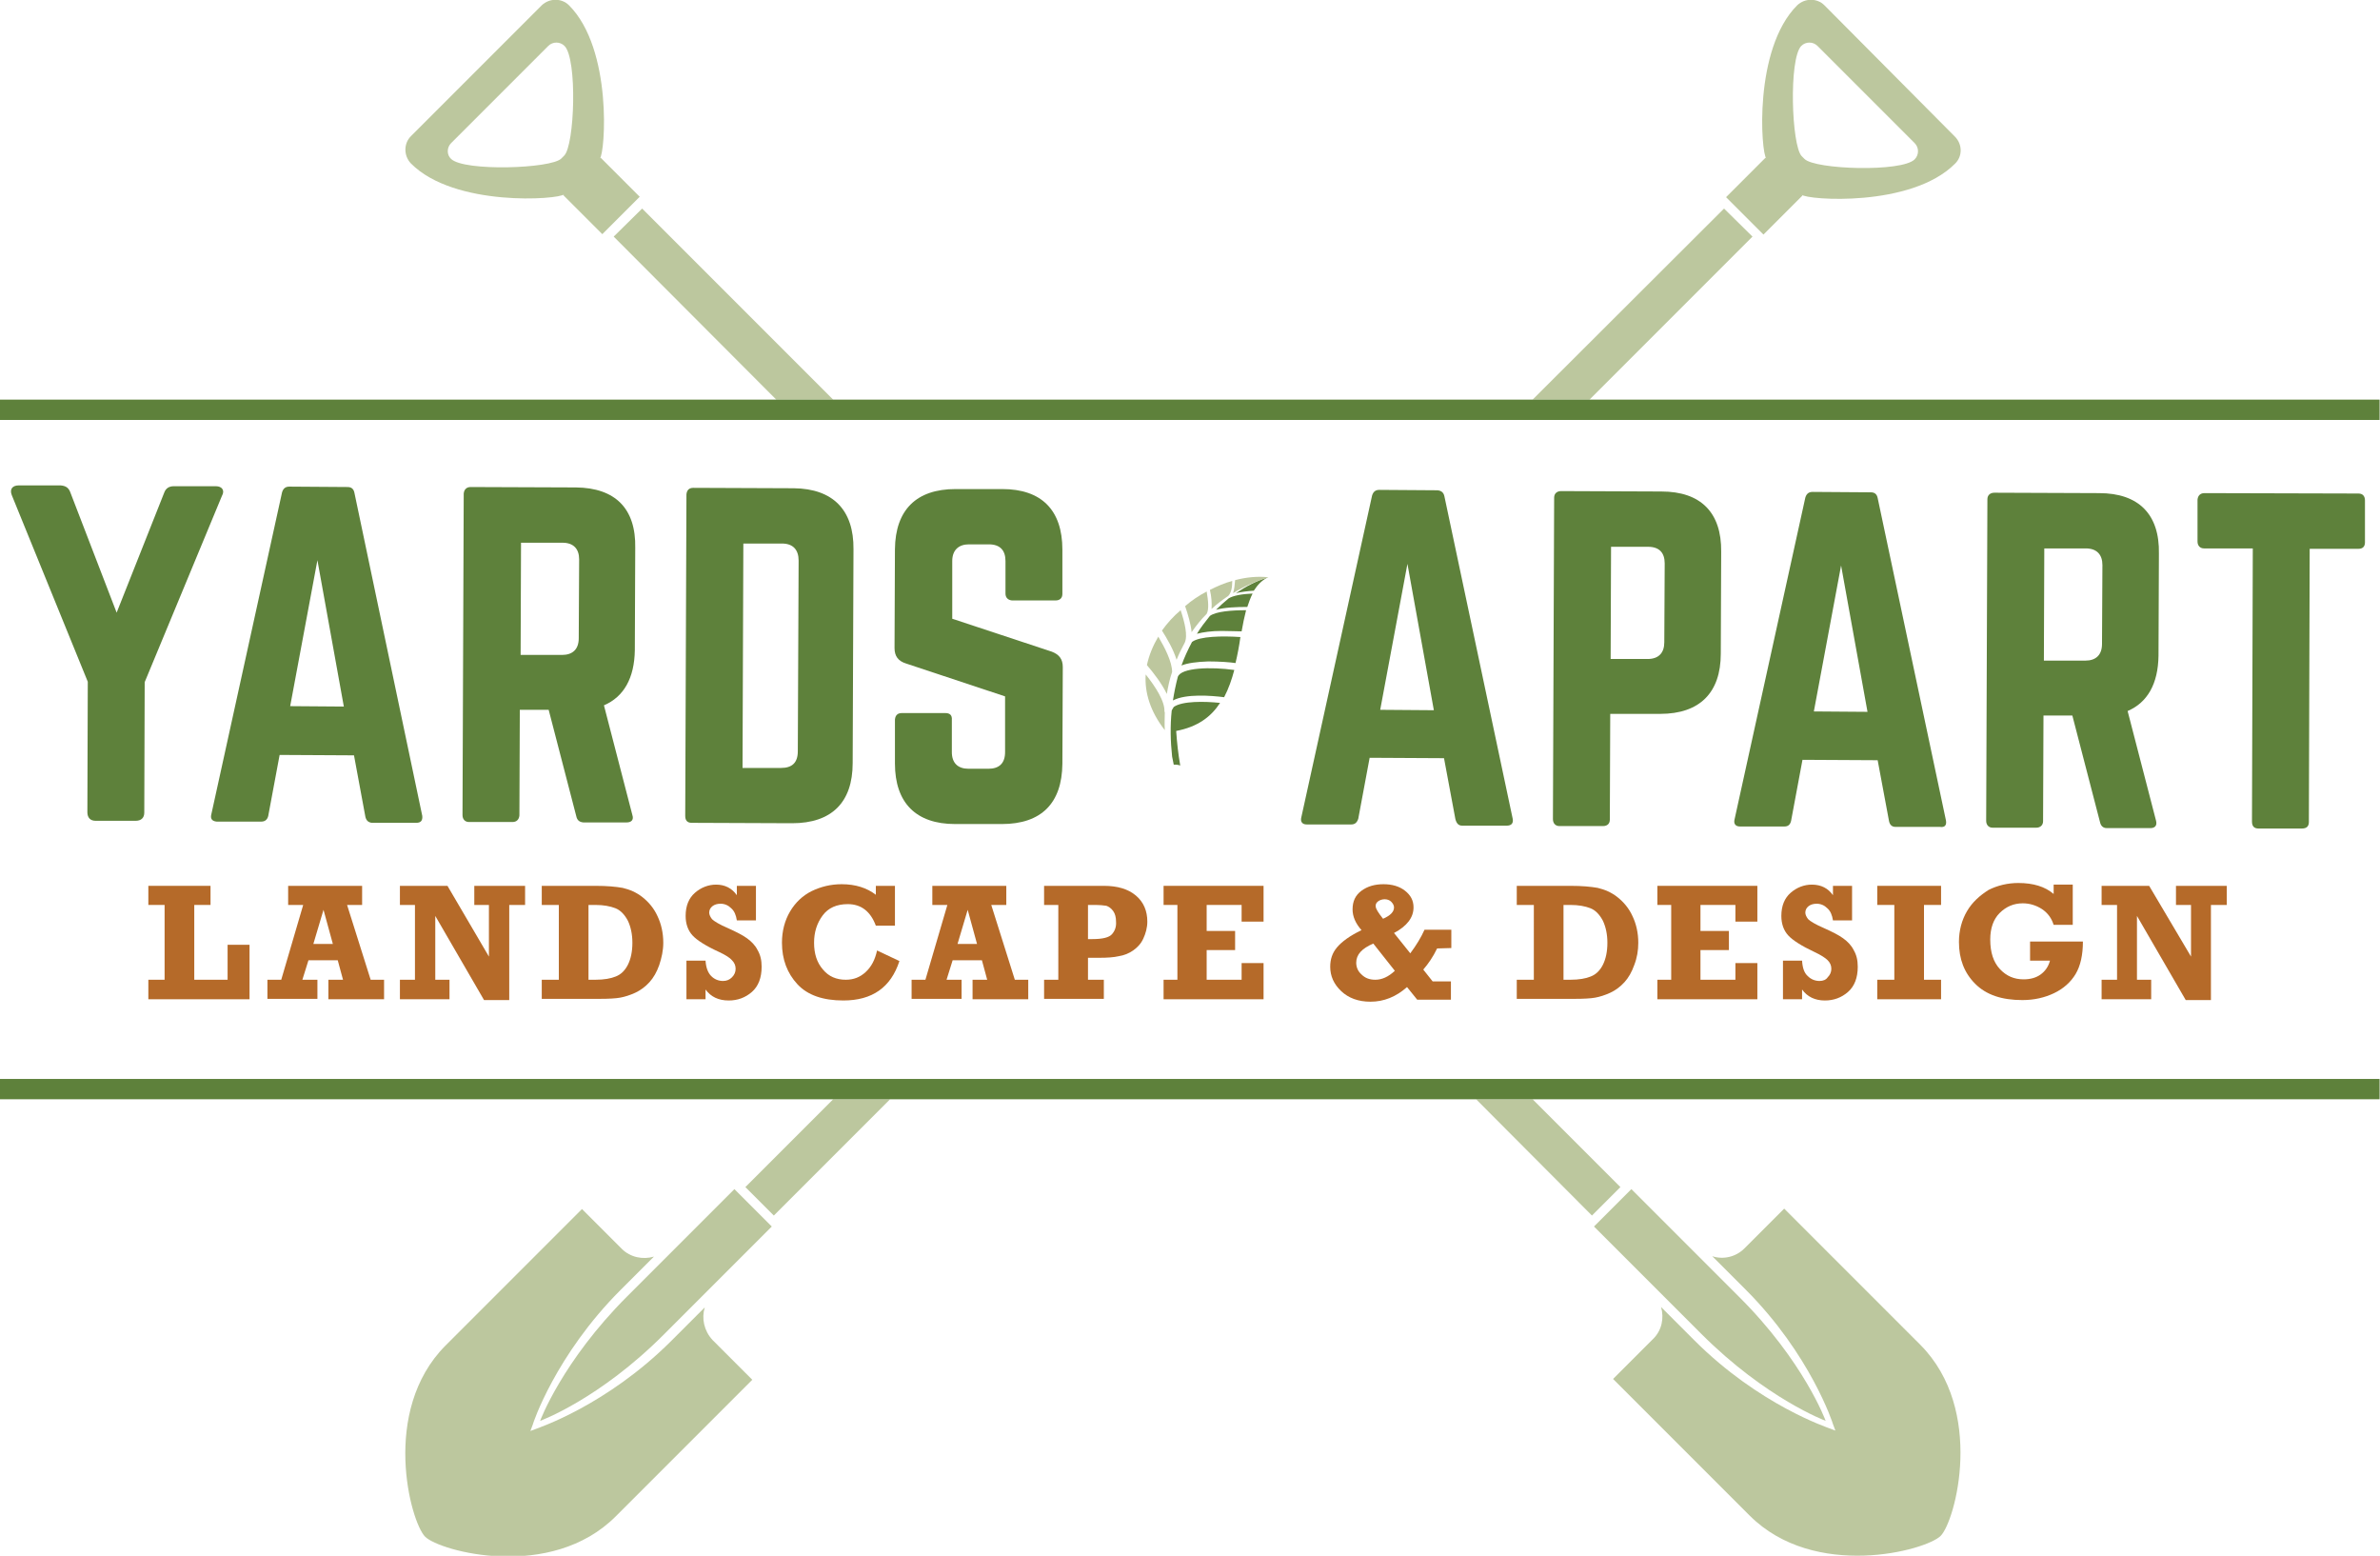 <svg xmlns="http://www.w3.org/2000/svg" xmlns:xlink="http://www.w3.org/1999/xlink" id="Layer_2_00000060734394548802000700000015519761863260999098_" x="0px" y="0px" viewBox="0 0 585.6 382.7" style="enable-background:new 0 0 585.6 382.7;" xml:space="preserve"><style type="text/css">	.st0{fill:#BCC79E;}	.st1{fill:#5E813B;}	.st2{fill:#BDC79E;}	.st3{fill:#B56A29;}</style><g>	<g>		<path class="st0" d="M138.8,47.8l-0.2,0.2l9.6,9.6l9.2-9.2l-9.6-9.6l-0.2,0.2c1.3-1.3,3.2-26.9-7.6-37.7c-1.8-1.8-4.8-1.8-6.7,0   l-32.2,32.2c-1.8,1.8-1.8,4.8,0,6.7C111.8,51,137.5,49.1,138.8,47.8z M111,35.2l23.9-23.9c1.1-1.1,2.9-1.1,4,0   c3.2,3.2,2.5,24.5-0.1,27l-0.7,0.7c-2.5,2.5-23.9,3.2-27.1,0.1C109.9,38.1,109.9,36.3,111,35.2z"></path>		<path class="st0" d="M154.3,318.9c-16,16-21.4,30.6-21.4,30.6s14.6-5.3,30.6-21.4l26.4-26.4l-9.2-9.2L154.3,318.9z"></path>		<path class="st0" d="M173.4,321.6l-8.2,8.2c-16,16-33,21.5-33.1,21.6l-1.6,0.6l0.6-1.6c0-0.2,5.6-17.1,21.6-33.1l8.2-8.2   c-2.7,0.8-5.8,0.2-7.9-1.9l-9.8-9.8l-33.6,33.6c-16,16.1-8.6,43.4-5,47c3.6,3.6,30.9,11,46.9-5l33.6-33.6l-9.8-9.8   C173.2,327.3,172.6,324.3,173.4,321.6z"></path>		<polygon class="st0" points="205,98.3 158,51.3 151,58.2 191,98.3   "></polygon>		<polygon class="st0" points="205,270.4 183.4,292 190.4,299 219,270.4   "></polygon>		<path class="st1" d="M305.2,156.7c-4.5-0.3-10-0.2-11.9,1.2c-1,1.9-1.9,3.8-2.6,5.8c1.5-0.6,3.7-0.9,6.6-1c2.8,0,5.4,0.2,6.7,0.4   C304.5,161,304.9,158.9,305.2,156.7z"></path>		<path class="st1" d="M289.8,166.5c-0.5,1.9-0.9,3.9-1.2,5.8c3.2-1.7,9.4-1.2,12.6-0.8c1.1-2.1,1.9-4.4,2.5-6.7   C298,164,290.6,164.2,289.8,166.5z"></path>		<path class="st1" d="M294.5,155.9c1.5-0.4,3.5-0.7,6.1-0.7c1.8,0,3.6,0.1,4.9,0.1c0.3-1.8,0.7-3.6,1.1-5.2c-3.6,0-7.4,0.3-8.9,1.4   C296.5,153,295.4,154.4,294.5,155.9z"></path>		<path class="st1" d="M288.3,174.8c-0.4,3.8-0.3,7.6,0.1,11.3c0.1,0.7,0.3,1.3,0.4,2c0.8-0.1,1.6,0.2,1.6,0.2   c-0.5-2.8-0.8-5.6-1-8.5c5.3-1,8.6-3.5,10.8-6.9c-3.8-0.4-9.3-0.5-11.4,1C288.6,174.3,288.4,174.5,288.3,174.8z"></path>		<path class="st1" d="M304.1,145.9c1.3-0.3,2.8-0.5,4.4-0.6c0.9-1.4,2-2.6,3.5-3.3C309.1,142.9,306.5,144.3,304.1,145.9z"></path>		<path class="st1" d="M302.3,147.2c-1.1,0.9-2.1,1.8-3.1,2.8c2.1-0.6,5.1-0.7,7.7-0.7c0.4-1.2,0.8-2.3,1.3-3.3   C305.7,146.1,303.4,146.5,302.3,147.2L302.3,147.2z"></path>		<path class="st2" d="M298.1,149.8c1.3-1.2,2.6-2.2,4.1-3.2c0.7-0.7,1-2,1-3.7c-1.9,0.5-3.7,1.3-5.5,2.2   C298.1,146.8,298.2,148.4,298.1,149.8z"></path>		<path class="st2" d="M291.6,149.1c0.7,2,1.4,4.4,1.6,6.4c1.1-1.6,2.3-3.1,3.7-4.5c0.6-1.1,0.4-3.2,0-5.5   C295,146.5,293.2,147.7,291.6,149.1z"></path>		<path class="st2" d="M285.9,155.1c1.2,1.9,2.8,4.6,3.6,7.2c0.6-1.5,1.3-2.9,2-4.2l0,0c0.8-1.7,0-5-1-8   C288.7,151.6,287.2,153.3,285.9,155.1z"></path>		<path class="st2" d="M282.2,163.6c1.7,2,3.7,4.6,4.9,7.1c0.3-1.8,0.7-3.7,1.3-5.4c0-2.5-1.8-6-3.4-8.7   C283.7,158.8,282.7,161.2,282.2,163.6z"></path>		<path class="st2" d="M286.6,179.6c-0.1-1.5,0-3,0-4.5h-0.1c0,0,0,0,0,0c0.2-2.5-2.2-6.2-4.6-9.2C281.6,170.3,283,175,286.6,179.6z   "></path>		<path class="st2" d="M303.9,142.7c-0.1,1.2-0.2,2.3-0.5,3.2c2.6-1.6,5.5-2.9,8.7-3.9C309.4,141.7,306.6,142,303.9,142.7z"></path>		<path class="st1" d="M53.1,119.6l-10.3,0c-1.2,0-2,0.5-2.4,1.6l-11.7,29.5l-11.4-29.6c-0.4-1.1-1.1-1.6-2.4-1.7l-10.3,0   c-1.5,0-2.3,0.9-1.7,2.4l18.7,45.9l-0.1,32.1c0,1.3,0.7,2.1,2,2.1l9.9,0c1.3,0,2.1-0.7,2.1-2l0.1-32.1l19-45.8   C55.4,120.6,54.6,119.6,53.1,119.6z"></path>		<path class="st1" d="M87.2,121.2c-0.2-1-0.8-1.4-1.7-1.4l-14.3-0.1c-0.9,0-1.5,0.4-1.8,1.4L52,200.3c-0.3,1.1,0.2,1.7,1.3,1.8   l11,0c0.9,0,1.5-0.5,1.7-1.4l2.8-15l18.3,0.1l2.8,15.1c0.2,0.9,0.7,1.4,1.6,1.5l10.9,0c1.2,0,1.6-0.6,1.5-1.7L87.2,121.2z    M71.4,173.7l6.7-35.9l6.5,36L71.4,173.7z"></path>		<path class="st1" d="M141.7,119.9l-25.9-0.1c-1,0-1.6,0.6-1.7,1.6l-0.3,79.1c0,1,0.6,1.7,1.6,1.7l10.7,0c1,0,1.6-0.6,1.7-1.6   l0.1-26l7.1,0l6.8,26.2c0.2,0.9,0.7,1.4,1.7,1.5l10.7,0c1.1,0,1.8-0.6,1.4-1.8l-7-27c4.9-2.1,7.5-6.7,7.6-13.6l0.1-25.1   C156.5,125.1,151.4,120,141.7,119.9z M142.4,157c0,2.7-1.5,4.1-4.1,4.1l-10.2,0l0.1-27.6l10.2,0c2.7,0,4.1,1.5,4.1,4.1L142.4,157z   "></path>		<path class="st1" d="M195.3,120.1l-24.7-0.1c-1.1,0-1.6,0.6-1.7,1.6l-0.3,79.1c0,1.1,0.5,1.7,1.6,1.7l24.7,0.1   c9.7,0,14.9-5.1,14.9-14.8l0.2-52.6C210.1,125.5,205,120.2,195.3,120.1z M196.3,184.8c0,2.8-1.4,4.1-4.1,4.1l-9.5,0l0.2-55.2   l9.5,0c2.7,0,4.1,1.5,4.1,4.2L196.3,184.8z"></path>		<path class="st1" d="M232.6,175.4l-10.7,0c-1,0-1.6,0.5-1.7,1.6l0,10.8c0,9.7,5.2,14.9,14.8,14.9l11.5,0c9.7,0,14.8-5.1,14.9-14.8   l0.1-23.8c0-2-0.9-3.1-2.7-3.8l-24.5-8.1l0-14.2c0-2.7,1.6-4.1,4.1-4.1l4.9,0c2.8,0,4.1,1.5,4.1,4.1l0,8c0,1,0.6,1.6,1.6,1.7   l10.7,0c1.1,0,1.7-0.6,1.7-1.6l0-10.9c0-9.7-5.1-14.9-14.8-14.9l-11.5,0c-9.6,0-14.8,5.1-14.9,14.8l-0.1,24.3c0,2,0.9,3.2,2.8,3.8   l24.4,8.1l0,13.7c0,2.8-1.5,4.1-4.1,4.1l-4.9,0c-2.6,0-4.1-1.4-4.1-4.1l0-7.9C234.3,175.9,233.7,175.4,232.6,175.4z"></path>		<path class="st1" d="M359.8,203.1l10.9,0c1.2,0,1.7-0.6,1.5-1.7l-16.8-79.3c-0.2-1-0.8-1.4-1.7-1.5l-14.3-0.1   c-0.9,0-1.5,0.4-1.8,1.4l-17.4,79.1c-0.3,1.1,0.2,1.8,1.3,1.8l11,0c0.9,0,1.4-0.5,1.7-1.4l2.8-15l18.3,0.1l2.8,15   C358.4,202.6,358.9,203.1,359.8,203.1z M339.6,174.6l6.7-35.9l6.5,36L339.6,174.6z"></path>		<path class="st1" d="M408.8,120.9l-24.7-0.1c-1,0-1.7,0.6-1.7,1.6l-0.3,79.1c0,1,0.6,1.7,1.6,1.7l10.7,0c1.1,0,1.7-0.6,1.7-1.6   l0.1-26l12.3,0c9.7,0,14.9-5.2,14.9-14.8l0.1-25.1C423.6,126.1,418.5,120.9,408.8,120.9z M409.5,158c0,2.6-1.4,4.1-4.1,4.1l-9.1,0   l0.1-27.6l9.1,0c2.8,0,4.1,1.5,4.1,4.1L409.5,158z"></path>		<path class="st1" d="M478.8,201.8L462,122.5c-0.2-1-0.8-1.4-1.7-1.4L446,121c-0.9,0-1.5,0.4-1.8,1.4l-17.4,79.1   c-0.3,1.1,0.2,1.8,1.3,1.8l11,0c0.9,0,1.4-0.5,1.6-1.4l2.8-15L462,187l2.8,15c0.2,0.9,0.7,1.4,1.6,1.4l10.9,0   C478.6,203.6,479,202.9,478.8,201.8z M446.3,175l6.7-35.9l6.5,36L446.3,175z"></path>		<path class="st1" d="M516.5,121.3l-25.8-0.1c-1,0-1.7,0.6-1.7,1.6l-0.3,79.1c0,1,0.6,1.7,1.6,1.7l10.7,0c1,0,1.7-0.6,1.7-1.6   l0.1-26l7.1,0l6.8,26.2c0.2,0.9,0.7,1.5,1.7,1.5l10.7,0c1.1,0,1.7-0.6,1.4-1.8l-7-27c4.9-2.1,7.5-6.7,7.6-13.6l0.1-25.1   C531.4,126.5,526.2,121.3,516.5,121.3z M517.2,158.4c0,2.7-1.5,4.1-4.1,4.1l-10.2,0l0.1-27.6l10.2,0c2.7,0,4.1,1.5,4.1,4.1   L517.2,158.4z"></path>		<path class="st1" d="M555.7,203.8l10.7,0c1.1,0,1.7-0.5,1.7-1.6l0.2-67.2l12,0c1.1,0,1.6-0.6,1.6-1.6l0-10.3c0-1-0.5-1.7-1.6-1.7   l-37.9-0.1c-1,0-1.6,0.6-1.7,1.6l0,10.3c0,1,0.6,1.7,1.6,1.7l12,0l-0.2,67.2C554.1,203.3,554.7,203.8,555.7,203.8z"></path>		<polygon class="st3" points="36.5,241 36.5,245.8 61.4,245.8 61.4,232.4 56,232.4 56,241 47.8,241 47.8,222.6 51.8,222.6    51.8,217.9 36.5,217.9 36.5,222.6 40.5,222.6 40.5,241   "></polygon>		<path class="st3" d="M80.8,245.8h13.7V241h-3.3l-5.8-18.4h3.7v-4.7H70.9v4.7h3.7L69.2,241h-3.4v4.7h12.3V241h-3.7l1.5-4.8h7.2   l1.3,4.8h-3.6L80.8,245.8L80.8,245.8z M77.1,232.2l2.5-8.4l2.3,8.4H77.1z"></path>		<polygon class="st3" points="98.4,217.9 98.4,222.6 102.1,222.6 102.1,241 98.4,241 98.4,245.8 110.6,245.8 110.6,241 107.1,241    107.1,225.3 119.1,246 125.3,246 125.3,222.6 129.2,222.6 129.2,217.9 116.7,217.9 116.7,222.6 120.3,222.6 120.3,235.3    110.1,217.9   "></polygon>		<path class="st3" d="M133.3,241v4.7h14.1c2.4,0,4.1-0.1,5.2-0.3c1.1-0.2,2.4-0.6,3.7-1.2c1.3-0.6,2.5-1.5,3.5-2.6   c1-1.1,1.8-2.5,2.4-4.2c0.6-1.8,1-3.6,1-5.5c0-2.4-0.5-4.6-1.4-6.5c-0.9-2-2.2-3.5-3.7-4.7c-1.5-1.2-3.2-1.9-4.9-2.3   c-1.7-0.3-3.9-0.5-6.7-0.5h-13.2v4.7h4.2V241H133.3z M144.8,222.6h1.7c2,0,3.6,0.3,4.9,0.8c1.3,0.5,2.3,1.6,3.1,3.1   c0.7,1.5,1.1,3.3,1.1,5.4c0,2.2-0.4,4-1.1,5.4c-0.7,1.4-1.7,2.4-3,2.9c-1.2,0.5-2.9,0.8-5,0.8h-1.7L144.8,222.6L144.8,222.6z"></path>		<path class="st3" d="M177.9,241.3c-1.1,0-2.1-0.4-2.9-1.2c-0.8-0.8-1.3-2.1-1.4-3.8h-4.7v9.5h4.7v-2.4c1.3,1.8,3.2,2.7,5.7,2.7   c2.2,0,4.1-0.7,5.7-2.1c1.6-1.4,2.4-3.5,2.4-6.2c0-1.6-0.3-2.9-1-4.1c-0.6-1.2-1.5-2.1-2.6-2.9c-1.1-0.8-2.7-1.6-4.7-2.5   c-2.1-0.9-3.4-1.7-3.9-2.2c-0.4-0.5-0.7-1.1-0.7-1.6c0-0.7,0.3-1.2,0.8-1.6c0.5-0.4,1.2-0.6,2-0.6c1,0,1.9,0.4,2.6,1.1   c0.8,0.7,1.2,1.7,1.4,3h4.7v-8.5h-4.7v2.3c-1.2-1.7-2.9-2.6-5.1-2.6c-1.9,0-3.7,0.7-5.2,2c-1.5,1.3-2.3,3.2-2.3,5.7   c0,2,0.6,3.6,1.7,4.8c1.1,1.2,3.3,2.6,6.6,4.1c1.5,0.7,2.6,1.4,3.1,2c0.6,0.6,0.9,1.3,0.9,2.1c0,0.8-0.3,1.5-0.9,2.1   C179.5,241,178.8,241.3,177.9,241.3z"></path>		<path class="st3" d="M215.5,220.1c-2.2-1.7-5-2.6-8.4-2.6c-2.7,0-5.1,0.6-7.4,1.7c-2.2,1.1-4,2.8-5.3,5c-1.3,2.2-2,4.8-2,7.7   c0,4.1,1.3,7.5,3.8,10.2c2.5,2.7,6.3,4,11.3,4c7.1,0,11.7-3.2,13.8-9.7l-5.5-2.6c-0.5,2.3-1.4,4-2.8,5.3c-1.4,1.3-3,1.9-4.9,1.9   c-2.3,0-4.2-0.8-5.6-2.5c-1.5-1.7-2.2-3.9-2.2-6.6c0-2.6,0.7-4.8,2.1-6.7c1.4-1.9,3.5-2.8,6.2-2.8c3.3,0,5.6,1.8,6.9,5.3h4.7v-9.8   h-4.7L215.5,220.1L215.5,220.1z"></path>		<path class="st3" d="M239.3,245.8H253V241h-3.3l-5.8-18.4h3.7v-4.7h-18.2v4.7h3.7l-5.4,18.4h-3.4v4.7h12.3V241h-3.7l1.5-4.8h7.2   l1.3,4.8h-3.6L239.3,245.8L239.3,245.8z M235.6,232.2l2.5-8.4l2.3,8.4H235.6z"></path>		<path class="st3" d="M279.5,220.3c-1.9-1.6-4.5-2.4-7.9-2.4h-14.7v4.7h3.5V241h-3.5v4.7h14.7V241h-3.9v-5.4h2.7   c2,0,3.6-0.1,4.9-0.4c1.3-0.2,2.5-0.7,3.5-1.4c1-0.7,1.9-1.6,2.5-2.9c0.6-1.3,1-2.7,1-4.2C282.3,224.1,281.4,221.9,279.5,220.3z    M273.6,229.8c-0.7,0.8-2.3,1.2-4.8,1.2h-1.1v-8.4h1.4c1.5,0,2.5,0.1,3.1,0.2c0.6,0.2,1.2,0.6,1.7,1.3c0.5,0.7,0.7,1.6,0.7,2.6   C274.7,228,274.3,229,273.6,229.8z"></path>		<polygon class="st3" points="310.9,226.7 310.9,217.9 286.3,217.9 286.3,222.6 289.7,222.6 289.7,241 286.3,241 286.3,245.8    310.9,245.8 310.9,236.9 305.5,236.9 305.5,241 296.9,241 296.9,233.7 303.9,233.7 303.9,229 296.9,229 296.9,222.6 305.5,222.6    305.5,226.7   "></polygon>		<path class="st3" d="M357.1,233.2v-4.5h-6.6c-0.8,1.8-2,3.8-3.5,5.8l-4-5c3.2-1.7,4.8-3.8,4.8-6.3c0-1.7-0.7-3-2.1-4.1   c-1.4-1.1-3.2-1.6-5.3-1.6c-2.1,0-3.9,0.5-5.4,1.6c-1.5,1.1-2.2,2.6-2.2,4.6c0,1.7,0.7,3.4,2.2,5.1c-2.9,1.4-4.8,2.8-6,4.2   c-1.2,1.4-1.7,3-1.7,4.8c0,2.3,0.9,4.3,2.7,6c1.8,1.7,4.2,2.6,7.2,2.6c3.3,0,6.3-1.2,9-3.6l2.5,3.1h8.3v-4.5h-4.5l-2.3-2.9   c1.2-1.4,2.4-3.1,3.4-5.2L357.1,233.2L357.1,233.2z M339.1,221.7c0.4-0.3,1-0.5,1.6-0.5c0.6,0,1.2,0.2,1.6,0.6   c0.4,0.4,0.7,0.9,0.7,1.4c0,1.1-0.9,2-2.7,2.8c-1.2-1.5-1.8-2.5-1.8-3C338.4,222.4,338.7,222,339.1,221.7z M338.4,241   c-1.4,0-2.5-0.4-3.4-1.3c-0.9-0.8-1.3-1.8-1.3-2.9c0-2,1.4-3.5,4.2-4.7l5.3,6.7C341.6,240.3,340,241,338.4,241z"></path>		<path class="st3" d="M373.2,241v4.7h14.1c2.4,0,4.1-0.1,5.2-0.3c1.1-0.2,2.4-0.6,3.7-1.2c1.3-0.6,2.5-1.5,3.5-2.6   c1-1.1,1.8-2.5,2.4-4.2c0.7-1.8,1-3.6,1-5.5c0-2.4-0.5-4.6-1.4-6.5c-0.9-2-2.2-3.5-3.7-4.7c-1.5-1.2-3.2-1.9-4.9-2.3   c-1.7-0.3-3.9-0.5-6.7-0.5h-13.2v4.7h4.2V241H373.2z M384.7,222.6h1.7c2,0,3.6,0.3,4.9,0.8c1.3,0.5,2.3,1.6,3.1,3.1   c0.7,1.5,1.1,3.3,1.1,5.4c0,2.2-0.4,4-1.1,5.4c-0.7,1.4-1.7,2.4-3,2.9c-1.2,0.5-2.9,0.8-5,0.8h-1.7V222.6z"></path>		<polygon class="st3" points="407.8,222.6 411.2,222.6 411.2,241 407.8,241 407.8,245.8 432.4,245.8 432.4,236.9 427,236.9    427,241 418.4,241 418.4,233.7 425.4,233.7 425.4,229 418.4,229 418.4,222.6 427,222.6 427,226.7 432.4,226.7 432.4,217.9    407.8,217.9   "></polygon>		<path class="st3" d="M447.7,241.3c-1.1,0-2.1-0.4-2.9-1.2c-0.9-0.8-1.3-2.1-1.4-3.8h-4.7v9.5h4.7v-2.4c1.3,1.8,3.2,2.7,5.6,2.7   c2.2,0,4.1-0.7,5.7-2.1c1.6-1.4,2.4-3.5,2.4-6.2c0-1.6-0.3-2.9-1-4.1c-0.6-1.2-1.5-2.1-2.6-2.9c-1.1-0.8-2.7-1.6-4.7-2.5   c-2.1-0.9-3.4-1.7-3.9-2.2c-0.4-0.5-0.7-1.1-0.7-1.6c0-0.7,0.3-1.2,0.8-1.6c0.5-0.4,1.2-0.6,2-0.6c1,0,1.9,0.4,2.6,1.1   c0.8,0.7,1.2,1.7,1.4,3h4.7v-8.5h-4.7v2.3c-1.2-1.7-2.9-2.6-5.2-2.6c-1.9,0-3.7,0.7-5.2,2c-1.5,1.3-2.3,3.2-2.3,5.7   c0,2,0.6,3.6,1.7,4.8c1.1,1.2,3.3,2.6,6.5,4.1c1.5,0.7,2.6,1.4,3.2,2c0.6,0.6,0.9,1.3,0.9,2.1c0,0.8-0.3,1.5-0.9,2.1   C449.3,241,448.6,241.3,447.7,241.3z"></path>		<polygon class="st3" points="477.6,222.6 477.6,217.9 461.9,217.9 461.9,222.6 466.1,222.6 466.1,241 461.9,241 461.9,245.8    477.6,245.8 477.6,241 473.4,241 473.4,222.6   "></polygon>		<path class="st3" d="M484,224.1c-1.3,2.2-2,4.8-2,7.6c0,4.2,1.3,7.6,4,10.3c2.7,2.7,6.5,4,11.6,4c2.9,0,5.5-0.6,7.8-1.7   c2.3-1.1,4.1-2.7,5.3-4.7c1.2-2,1.8-4.7,1.8-8h-13v4.7h4.9c-0.4,1.5-1.2,2.6-2.3,3.4c-1.1,0.8-2.5,1.2-4.2,1.2   c-2.3,0-4.2-0.8-5.8-2.5c-1.6-1.7-2.4-4.1-2.4-7.3c0-2.8,0.8-5,2.3-6.5c1.6-1.6,3.5-2.4,5.7-2.4c1.7,0,3.3,0.5,4.7,1.4   c1.5,1,2.4,2.3,2.9,3.9h4.7v-9.9h-4.7v2.3c-2.1-1.8-5-2.7-8.7-2.7c-2.6,0-5.1,0.6-7.3,1.7C487.1,220.3,485.3,221.9,484,224.1z"></path>		<polygon class="st3" points="528.8,217.9 517.1,217.9 517.1,222.6 520.9,222.6 520.9,241 517.1,241 517.1,245.8 529.3,245.8    529.3,241 525.8,241 525.8,225.3 537.8,246 544,246 544,222.6 547.9,222.6 547.9,217.9 535.4,217.9 535.4,222.6 539.1,222.6    539.1,235.3   "></polygon>	</g>	<g>		<path class="st0" d="M449.2,349.5c0,0-5.3-14.6-21.4-30.6l-26.4-26.4l-9.2,9.2l26.4,26.4C434.6,344.1,449.2,349.5,449.2,349.5z"></path>		<path class="st0" d="M439,297.3l-9.8,9.8c-2.1,2.1-5.2,2.8-7.9,1.9l8.2,8.2c16,16,21.5,33,21.5,33.1l0.6,1.6l-1.6-0.6   c-0.1-0.1-17.1-5.6-33.1-21.6l-8.2-8.2c0.8,2.7,0.2,5.8-2,7.9l-9.8,9.8l33.6,33.6c16,16,43.4,8.6,47,5c3.6-3.6,11-30.9-5-47   L439,297.3z"></path>		<path class="st0" d="M424.7,48.5l9.2,9.2l9.6-9.6l-0.2-0.2c1.3,1.3,26.9,3.2,37.7-7.6c1.9-1.8,1.9-4.8,0-6.7L448.9,1.3   c-1.8-1.8-4.8-1.8-6.7,0c-10.8,10.8-8.9,36.4-7.6,37.7l-0.2-0.2L424.7,48.5z M443.2,11.3c1.1-1.1,2.9-1.1,4,0l23.9,23.9   c1.1,1.1,1.1,2.9,0,4c-3.2,3.2-24.5,2.5-27.1-0.1l-0.7-0.7C440.8,35.8,440.1,14.5,443.2,11.3z"></path>		<polygon class="st0" points="391.1,98.3 431.2,58.2 424.2,51.3 377.1,98.3   "></polygon>		<polygon class="st0" points="363.2,270.4 391.7,299 398.7,292 377.1,270.4   "></polygon>	</g>	<g>		<rect x="-0.1" y="98.3" class="st1" width="585.6" height="5"></rect>		<rect x="-0.1" y="265.4" class="st1" width="585.6" height="5"></rect>	</g></g></svg>